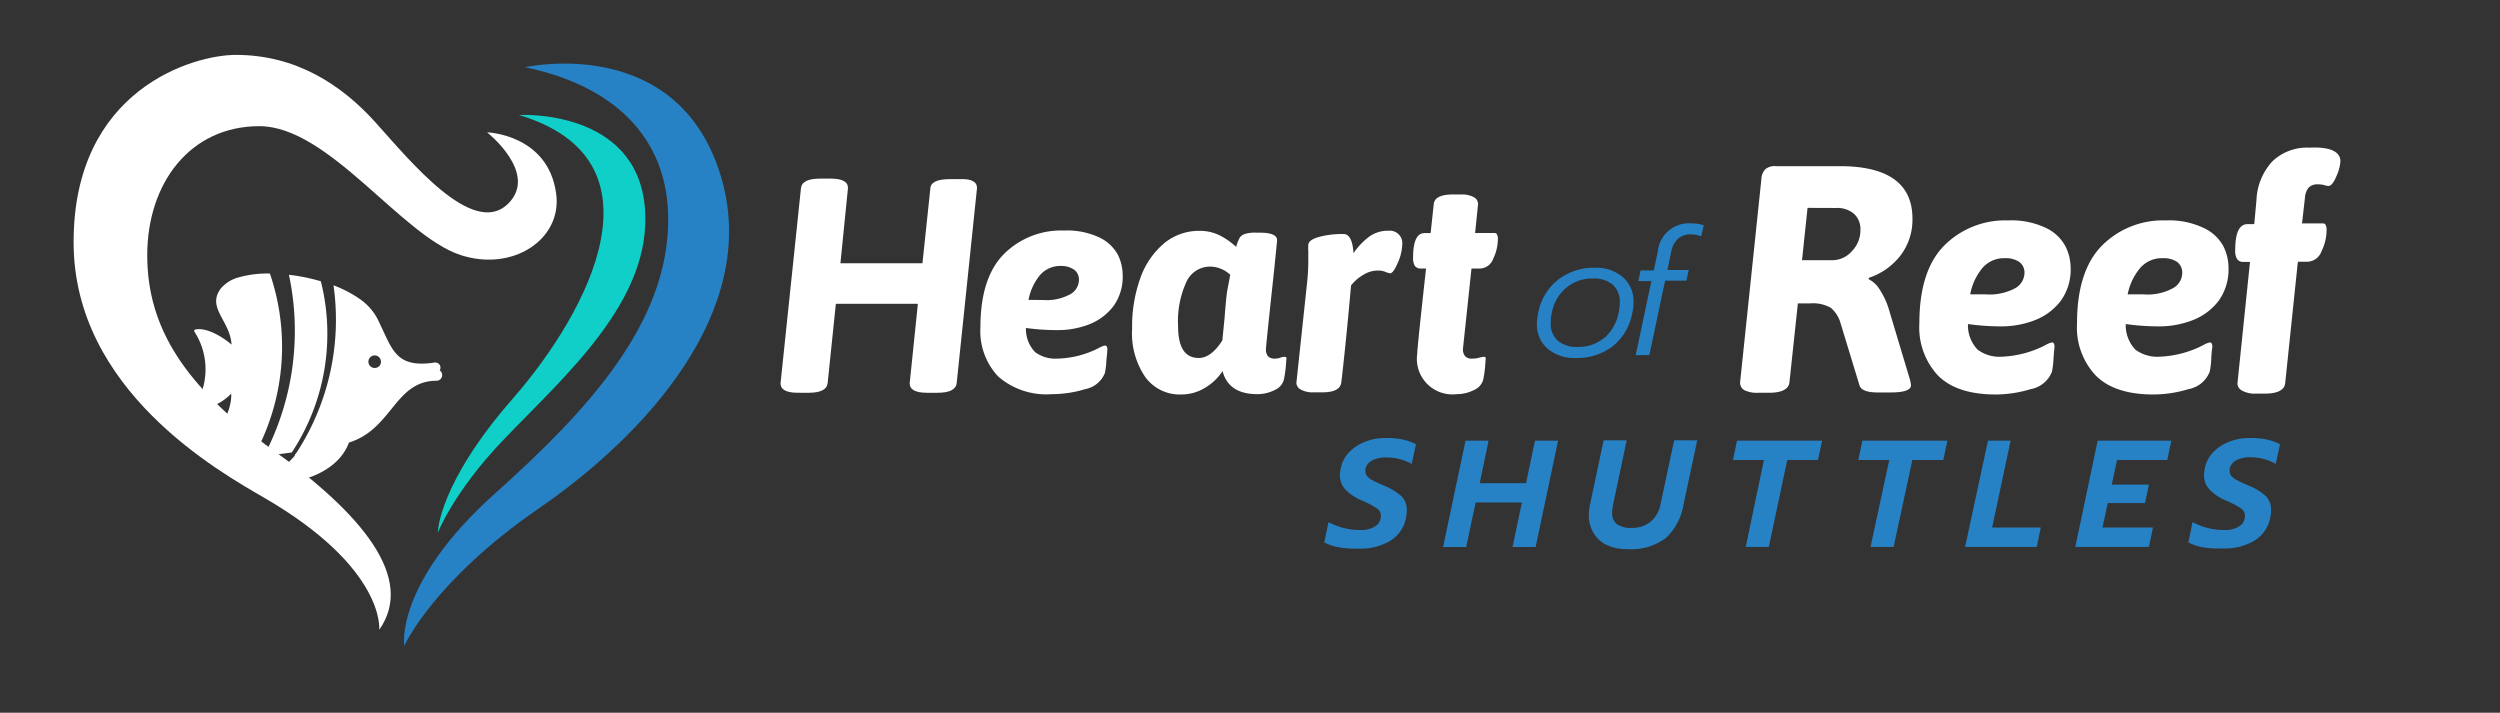 <svg id="Layer_1" data-name="Layer 1" xmlns="http://www.w3.org/2000/svg" viewBox="0 0 235 67"><rect x="0" y="0" width="235" height="67" fill="#333333" stroke="none"/><defs><style>.cls-1{fill:#fff;}.cls-2{fill:#2682c5;}.cls-3{fill:#10cfc9;}</style></defs><title>logo-reversed</title><path class="cls-1" d="M91.84,17.67,89.93,36c-.06.61-.66.92-1.8.92h-1c-1.08,0-1.62-.3-1.62-.89l.77-7.47H78.57L77.8,36c-.06.61-.65.92-1.8.92H75c-1.09,0-1.63-.3-1.63-.89L75.29,17.7c.06-.61.66-.91,1.8-.91h1c1.08,0,1.62.29,1.62.88L79,24.75h7.71l.74-7c0-.61.65-.91,1.8-.91h1C91.3,16.79,91.84,17.08,91.84,17.67Z"/><path class="cls-1" d="M104.67,28.77a5.3,5.3,0,0,1-2.29,1.72,8.15,8.15,0,0,1-2.94.54,21.45,21.45,0,0,1-3-.2,3.13,3.13,0,0,0,.86,2.27,3.25,3.25,0,0,0,2.14.61,9,9,0,0,0,3.85-1,2,2,0,0,1,.57-.23.21.21,0,0,1,.17.08.53.53,0,0,1,.06.32q0,.15-.09,1a7,7,0,0,1-.14,1.18A2.48,2.48,0,0,1,102,36.58a10.66,10.66,0,0,1-3.11.47,6.89,6.89,0,0,1-5.06-1.66,6.22,6.22,0,0,1-1.67-4.62q0-4.65,2.2-6.88A7.59,7.59,0,0,1,100,21.67a7.14,7.14,0,0,1,3.38.67,3.86,3.86,0,0,1,1.7,1.61,4.3,4.3,0,0,1,.45,1.86A4.72,4.72,0,0,1,104.67,28.77ZM98,28.2a4.71,4.71,0,0,0,2.62-.55,1.57,1.57,0,0,0,.8-1.3,1.15,1.15,0,0,0-.45-1A2.14,2.14,0,0,0,99.75,25a2.52,2.52,0,0,0-2,.87,5.16,5.16,0,0,0-1.07,2.32Z"/><path class="cls-1" d="M120.91,33.6a.44.44,0,0,1,0,.25,11.88,11.88,0,0,1-.2,1.71,1.47,1.47,0,0,1-.88,1.1,3.59,3.59,0,0,1-1.63.39c-1.81,0-2.9-.72-3.28-2.17a4.93,4.93,0,0,1-1.66,1.58,4.23,4.23,0,0,1-2.22.62,4,4,0,0,1-3.37-1.62,7.27,7.27,0,0,1-1.25-4.57,13.42,13.42,0,0,1,.79-4.8,7.52,7.52,0,0,1,2.24-3.24,5.14,5.14,0,0,1,3.3-1.15,4.18,4.18,0,0,1,1.95.45,6.81,6.81,0,0,1,1.5,1.06,3.9,3.9,0,0,1,.32-.84A.85.85,0,0,1,117,22a3.11,3.11,0,0,1,1.06-.13h.34c1.1,0,1.65.24,1.65.71l-.25,2.51q-.8,7.43-.8,7.71a1,1,0,0,0,.2.7.87.87,0,0,0,.66.21,1.37,1.37,0,0,0,.49-.09,1.74,1.74,0,0,1,.33-.08C120.82,33.54,120.88,33.56,120.91,33.6Zm-5.41-7,.14-.77a2.78,2.78,0,0,0-1.88-.77,2.44,2.44,0,0,0-2.24,1.44,8.87,8.87,0,0,0-.78,4.15c0,2,.64,3,1.94,3q1.17,0,2.22-1.65l.2-2c.1-1.29.18-2.18.26-2.68Z"/><path class="cls-1" d="M131.81,23a4.53,4.53,0,0,1-.41,1.69c-.28.64-.52,1-.73,1a1.63,1.63,0,0,1-.43-.13,1.85,1.85,0,0,0-.74-.13,2.6,2.6,0,0,0-1.31.38A4.07,4.07,0,0,0,127,26.83c-.14,1.56-.3,3.32-.5,5.28s-.34,3.25-.42,3.85-.65.92-1.79.92h-.8a2.31,2.31,0,0,1-1.21-.26.74.74,0,0,1-.42-.63l1-9.36a18.88,18.88,0,0,0,.12-2l0-1a4.33,4.33,0,0,1,0-.6c0-.3.31-.55.94-.74a8.33,8.33,0,0,1,2.37-.29c.55,0,.86.6.94,1.8a6.64,6.64,0,0,1,1.44-1.53,3,3,0,0,1,1.87-.58A1.17,1.17,0,0,1,131.81,23Z"/><path class="cls-1" d="M138.53,18.53a.74.74,0,0,1,.41.63l-.28,2.74h1.68c.19,0,.32,0,.37.13a.78.78,0,0,1,.09.44,4.26,4.26,0,0,1-.44,1.85,1.36,1.36,0,0,1-1.22.92h-.82l-.8,7.53a1,1,0,0,0,.2.71.83.83,0,0,0,.65.23,2.5,2.5,0,0,0,.69-.09,2.6,2.6,0,0,1,.4-.08.22.22,0,0,1,.18.06.44.44,0,0,1,0,.25,11.51,11.51,0,0,1-.19,1.71,1.48,1.48,0,0,1-.89,1.1,3.56,3.56,0,0,1-1.63.39,3.34,3.34,0,0,1-3.71-3.8c0-.26.12-1.47.35-3.62s.39-3.61.48-4.39h-.57A.67.67,0,0,1,133,25a1.41,1.41,0,0,1-.17-.78q0-2.31,1.08-2.31h.57l.29-2.71c.06-.61.66-.92,1.8-.92h.8A2.34,2.34,0,0,1,138.53,18.53Z"/><path class="cls-2" d="M145.47,32.78a3,3,0,0,1-1-2.36,5.43,5.43,0,0,1,.12-1,5.15,5.15,0,0,1,1.85-3.11,5.43,5.43,0,0,1,3.48-1.14,3.85,3.85,0,0,1,2.63.88,3,3,0,0,1,1,2.38,4.07,4.07,0,0,1-.12,1,5.15,5.15,0,0,1-1.84,3.12,5.5,5.5,0,0,1-3.47,1.1A3.9,3.9,0,0,1,145.47,32.78Zm5.32-1a4.1,4.1,0,0,0,1.35-2.34,4,4,0,0,0,.12-1,2.15,2.15,0,0,0-.65-1.67,2.76,2.76,0,0,0-1.91-.59,3.73,3.73,0,0,0-2.47.87,4,4,0,0,0-1.36,2.35,4.65,4.65,0,0,0-.1.95,2.15,2.15,0,0,0,.64,1.66,2.73,2.73,0,0,0,1.91.6A3.73,3.73,0,0,0,150.79,31.76Z"/><path class="cls-2" d="M155.23,26.42H154l.22-1h1.24l.37-1.76A2.93,2.93,0,0,1,159,21a3.6,3.6,0,0,1,1.15.17l-.24,1.06a2.18,2.18,0,0,0-.93-.2,1.76,1.76,0,0,0-1.25.41,2.25,2.25,0,0,0-.64,1.25l-.35,1.69h2l-.22,1h-2l-1.48,7h-1.28Z"/><path class="cls-1" d="M179.77,20.54A5.53,5.53,0,0,1,178.66,24a6.24,6.24,0,0,1-3,2.12v.13a2.52,2.52,0,0,1,1.05,1,7.08,7.08,0,0,1,.83,1.78l2,6.67a2.57,2.57,0,0,1,.09.58c-.06.4-.69.61-1.88.61h-1.25c-1,0-1.55-.22-1.7-.64L173,30.34a2.9,2.9,0,0,0-.91-1.41,3.38,3.38,0,0,0-1.94-.41H169l-.79,7.4c-.06.65-.7,1-1.91,1h-1a2.7,2.7,0,0,1-1.34-.25.8.8,0,0,1-.39-.73l2-19.11a1.41,1.41,0,0,1,.38-.93,1.38,1.38,0,0,1,1-.28h5.92C177.43,15.6,179.77,17.24,179.77,20.54Zm-9.86-1-.52,4.92h2.89a2.47,2.47,0,0,0,1.8-.85,2.82,2.82,0,0,0,.8-2,1.94,1.94,0,0,0-.6-1.51,2.43,2.43,0,0,0-1.7-.55Z"/><path class="cls-1" d="M193.71,28.28a5.6,5.6,0,0,1-2.44,1.82,8.65,8.65,0,0,1-3.13.58,22.47,22.47,0,0,1-3.15-.22,3.28,3.28,0,0,0,.91,2.41,3.43,3.43,0,0,0,2.27.66,9.75,9.75,0,0,0,4.1-1.09,2,2,0,0,1,.61-.25.22.22,0,0,1,.18.08.65.65,0,0,1,.06.35c0,.1-.05.46-.09,1.07a7.57,7.57,0,0,1-.15,1.26,2.65,2.65,0,0,1-2,1.63,11.34,11.34,0,0,1-3.3.5q-3.61,0-5.39-1.76a6.63,6.63,0,0,1-1.77-4.92c0-3.29.77-5.73,2.33-7.31a8.08,8.08,0,0,1,6-2.37,7.56,7.56,0,0,1,3.6.72,4,4,0,0,1,1.8,1.71,4.58,4.58,0,0,1,.49,2A5,5,0,0,1,193.71,28.28Zm-7.05-.61a5.08,5.08,0,0,0,2.79-.59,1.69,1.69,0,0,0,.85-1.38,1.23,1.23,0,0,0-.49-1.08,2.26,2.26,0,0,0-1.33-.35,2.68,2.68,0,0,0-2.14.93,5.4,5.4,0,0,0-1.14,2.47Z"/><path class="cls-1" d="M208.55,28.28a5.57,5.57,0,0,1-2.45,1.82,8.64,8.64,0,0,1-3.12.58,22.61,22.61,0,0,1-3.16-.22,3.32,3.32,0,0,0,.91,2.41,3.48,3.48,0,0,0,2.28.66,9.78,9.78,0,0,0,4.1-1.09,2,2,0,0,1,.6-.25.22.22,0,0,1,.18.08.63.63,0,0,1,.07.35,9,9,0,0,0-.1,1.07,7.57,7.57,0,0,1-.15,1.26,2.64,2.64,0,0,1-2,1.63,11.35,11.35,0,0,1-3.31.5c-2.4,0-4.2-.59-5.38-1.76a6.6,6.6,0,0,1-1.78-4.92q0-4.93,2.34-7.31a8.08,8.08,0,0,1,6-2.37,7.54,7.54,0,0,1,3.59.72A4,4,0,0,1,209,23.15a4.56,4.56,0,0,1,.48,2A5.07,5.07,0,0,1,208.55,28.28Zm-7.06-.61a5,5,0,0,0,2.79-.59,1.66,1.66,0,0,0,.85-1.38,1.25,1.25,0,0,0-.48-1.08,2.29,2.29,0,0,0-1.34-.35,2.69,2.69,0,0,0-2.14.93A5.5,5.5,0,0,0,200,27.67Z"/><path class="cls-1" d="M220,15.17a4.14,4.14,0,0,1-.38,1.4c-.25.6-.5.91-.74.91a1.47,1.47,0,0,1-.4-.08,2.06,2.06,0,0,0-.6-.07,1.11,1.11,0,0,0-.87.31,1.73,1.73,0,0,0-.35,1L216.39,21h1.82c.2,0,.33,0,.39.13a.89.89,0,0,1,.1.47,4.56,4.56,0,0,1-.47,2,1.46,1.46,0,0,1-1.29,1H216l-1.19,11.4c-.06.65-.7,1-1.91,1h-.85a2.47,2.47,0,0,1-1.29-.28.78.78,0,0,1-.44-.67l1.18-11.43h-.6a.69.69,0,0,1-.61-.26,1.5,1.5,0,0,1-.18-.84c0-1.63.38-2.45,1.15-2.45h.64l.21-2.28a5.66,5.66,0,0,1,1.5-3.63,4.7,4.7,0,0,1,3.45-1.28C219,13.78,220,14.24,220,15.17Z"/><path class="cls-2" d="M125.85,51.45a5.08,5.08,0,0,1-1.37-.46l.4-1.91a6.3,6.3,0,0,0,1.46.56,6.62,6.62,0,0,0,1.51.18,2.47,2.47,0,0,0,1.44-.36,1.11,1.11,0,0,0,.51-1,.82.82,0,0,0-.38-.68,8.82,8.82,0,0,0-1.38-.72A4.66,4.66,0,0,1,126.45,46a2,2,0,0,1-.5-1.33,3.47,3.47,0,0,1,.08-.64,3,3,0,0,1,.77-1.5,4.07,4.07,0,0,1,1.5-1,5.29,5.29,0,0,1,2-.36,7.81,7.81,0,0,1,1.55.14,5.32,5.32,0,0,1,1.25.45l-.4,1.85A4.82,4.82,0,0,0,130.3,43a2.81,2.81,0,0,0-1.32.28,1.2,1.2,0,0,0-.63.8.9.9,0,0,0,0,.21.72.72,0,0,0,.19.51,2,2,0,0,0,.52.37c.22.12.57.28,1.06.49a5.33,5.33,0,0,1,1.63,1,1.78,1.78,0,0,1,.49,1.3,4.26,4.26,0,0,1-.08.74,3.24,3.24,0,0,1-1.43,2.11,5.46,5.46,0,0,1-3.08.76A9.51,9.51,0,0,1,125.85,51.45Z"/><path class="cls-2" d="M137.76,41.42h2.17l-.84,4h4.36l.84-4h2.17l-2.11,10h-2.17l.88-4.19h-4.35l-.89,4.19h-2.17Z"/><path class="cls-2" d="M151,51.21a2.81,2.81,0,0,1-1.23-1.15,3.26,3.26,0,0,1-.42-1.67,4.69,4.69,0,0,1,.12-1l1.27-6h2.17l-1.27,6a4.37,4.37,0,0,0-.1.8,1.32,1.32,0,0,0,.44,1.08,2.35,2.35,0,0,0,1.43.35,2.68,2.68,0,0,0,1.74-.58,2.72,2.72,0,0,0,.94-1.65l1.28-6h2.17l-1.28,6a5.53,5.53,0,0,1-1.67,3.18A5.4,5.4,0,0,1,153,51.62,4.39,4.39,0,0,1,151,51.21Z"/><path class="cls-2" d="M165.81,43.24H162.9l.38-1.82h8l-.39,1.82H168l-1.73,8.17h-2.17Z"/><path class="cls-2" d="M177.59,43.24h-2.91l.38-1.82h8l-.39,1.82h-2.91L178,51.41h-2.17Z"/><path class="cls-2" d="M186.87,41.42H189l-1.74,8.17h4.57l-.37,1.82h-6.74Z"/><path class="cls-2" d="M197.18,41.42h6.93l-.39,1.82H199l-.49,2.31H202l-.37,1.74h-3.5l-.5,2.3h4.75L202,51.41h-6.92Z"/><path class="cls-2" d="M207.08,51.45a4.85,4.85,0,0,1-1.37-.46l.39-1.91a6.3,6.3,0,0,0,1.46.56,6.71,6.71,0,0,0,1.52.18,2.46,2.46,0,0,0,1.43-.36,1.11,1.11,0,0,0,.51-1,.82.82,0,0,0-.38-.68,8.82,8.82,0,0,0-1.38-.72A4.5,4.5,0,0,1,207.68,46a1.9,1.9,0,0,1-.5-1.33,3.34,3.34,0,0,1,.07-.64,3,3,0,0,1,.77-1.5,4.07,4.07,0,0,1,1.5-1,5.29,5.29,0,0,1,2-.36,7.81,7.81,0,0,1,1.55.14,5.32,5.32,0,0,1,1.25.45l-.4,1.85a4.82,4.82,0,0,0-2.38-.63,2.84,2.84,0,0,0-1.32.28,1.2,1.2,0,0,0-.63.8c0,.09,0,.16,0,.21a.72.72,0,0,0,.19.51,2,2,0,0,0,.52.37c.22.12.57.28,1.06.49a5.33,5.33,0,0,1,1.63,1,1.78,1.78,0,0,1,.49,1.3,3.47,3.47,0,0,1-.08.74,3.24,3.24,0,0,1-1.43,2.11,5.46,5.46,0,0,1-3.08.76A9.32,9.32,0,0,1,207.08,51.45Z"/><path class="cls-1" d="M24.82,42.85c.75-.07,1.61-.18,2.61-.32a20.27,20.27,0,0,0,2.73-16.09,17.81,17.81,0,0,0-3-.61A25.28,25.28,0,0,1,24.82,42.85Z"/><path class="cls-1" d="M41.54,35.1a.51.51,0,0,0-.21-.29.46.46,0,0,0,.06-.36.47.47,0,0,0-.47-.37h-.09a7.44,7.44,0,0,1-1.19.1h0c-2.2,0-2.77-1.23-3.63-3.1-.18-.38-.36-.78-.57-1.19a5.21,5.21,0,0,0-1.63-1.79,11.08,11.08,0,0,0-2.46-1.28,22.93,22.93,0,0,1-3.41,15.63h0a2.77,2.77,0,0,1-.22.29l0,.08h0c-.82,1-2.07,1.74-1.84,2.24.32.69,5.63.07,6.92-3.46,4.07-1.25,4.31-5.81,8.24-5.81A.53.53,0,0,0,41.54,35.1Zm-6.32-.51a.59.59,0,1,1,.59-.59A.58.58,0,0,1,35.22,34.59Z"/><path class="cls-1" d="M25.37,25.71h-.08a10,10,0,0,0-2.73.33,3.37,3.37,0,0,0-1.79,1.06c-1.38,1.83.84,3,1,5.29-1.2-1-2.56-1.62-3.42-1.41a.13.13,0,0,0-.08.19,6.49,6.49,0,0,1,0,7.08.13.13,0,0,0,0,.12c.07.09.27.09.37.09A4.71,4.71,0,0,0,21.73,37c.2,3-4.41,6.29,2.06,6A21.26,21.26,0,0,0,25.37,25.71Z"/><path class="cls-2" d="M49.35,6.32S64,3,67.89,17c3.36,12.23-7.06,23.8-17.31,30.84C40.72,54.63,38,60.71,38,60.71s-.93-5.86,8.56-14.35c8.69-7.78,16.18-15.91,16.25-25.57C62.89,12.8,57.5,8,49.35,6.32Z"/><path class="cls-3" d="M48.78,10.81s11.14-.66,11.85,8.84c.64,8.63-7.5,15.63-13.33,21.72-4.69,4.91-6.15,8.72-6.15,8.72s0-4.57,7.07-12.64C55.41,29.2,62.83,15,48.78,10.81Z"/><path class="cls-1" d="M45.79,12.44s5.74.18,6.49,5.77c.58,4.27-4.06,7.38-9,5.76-5.57-1.84-12.39-12.11-18.9-12.11S13.84,17.21,13.84,24s3.53,12.36,11.81,18.3,13.44,12,10,16.9c0,0,.62-5.78-10.81-12.41-4.25-2.46-17.92-10.12-17.92-24C6.89,8.44,18.13,5.16,22.17,5.16c5.6,0,9.88,2.74,13.13,6.35s9.13,10.84,12.43,7.67C50.7,16.32,45.79,12.44,45.79,12.44Z"/></svg>